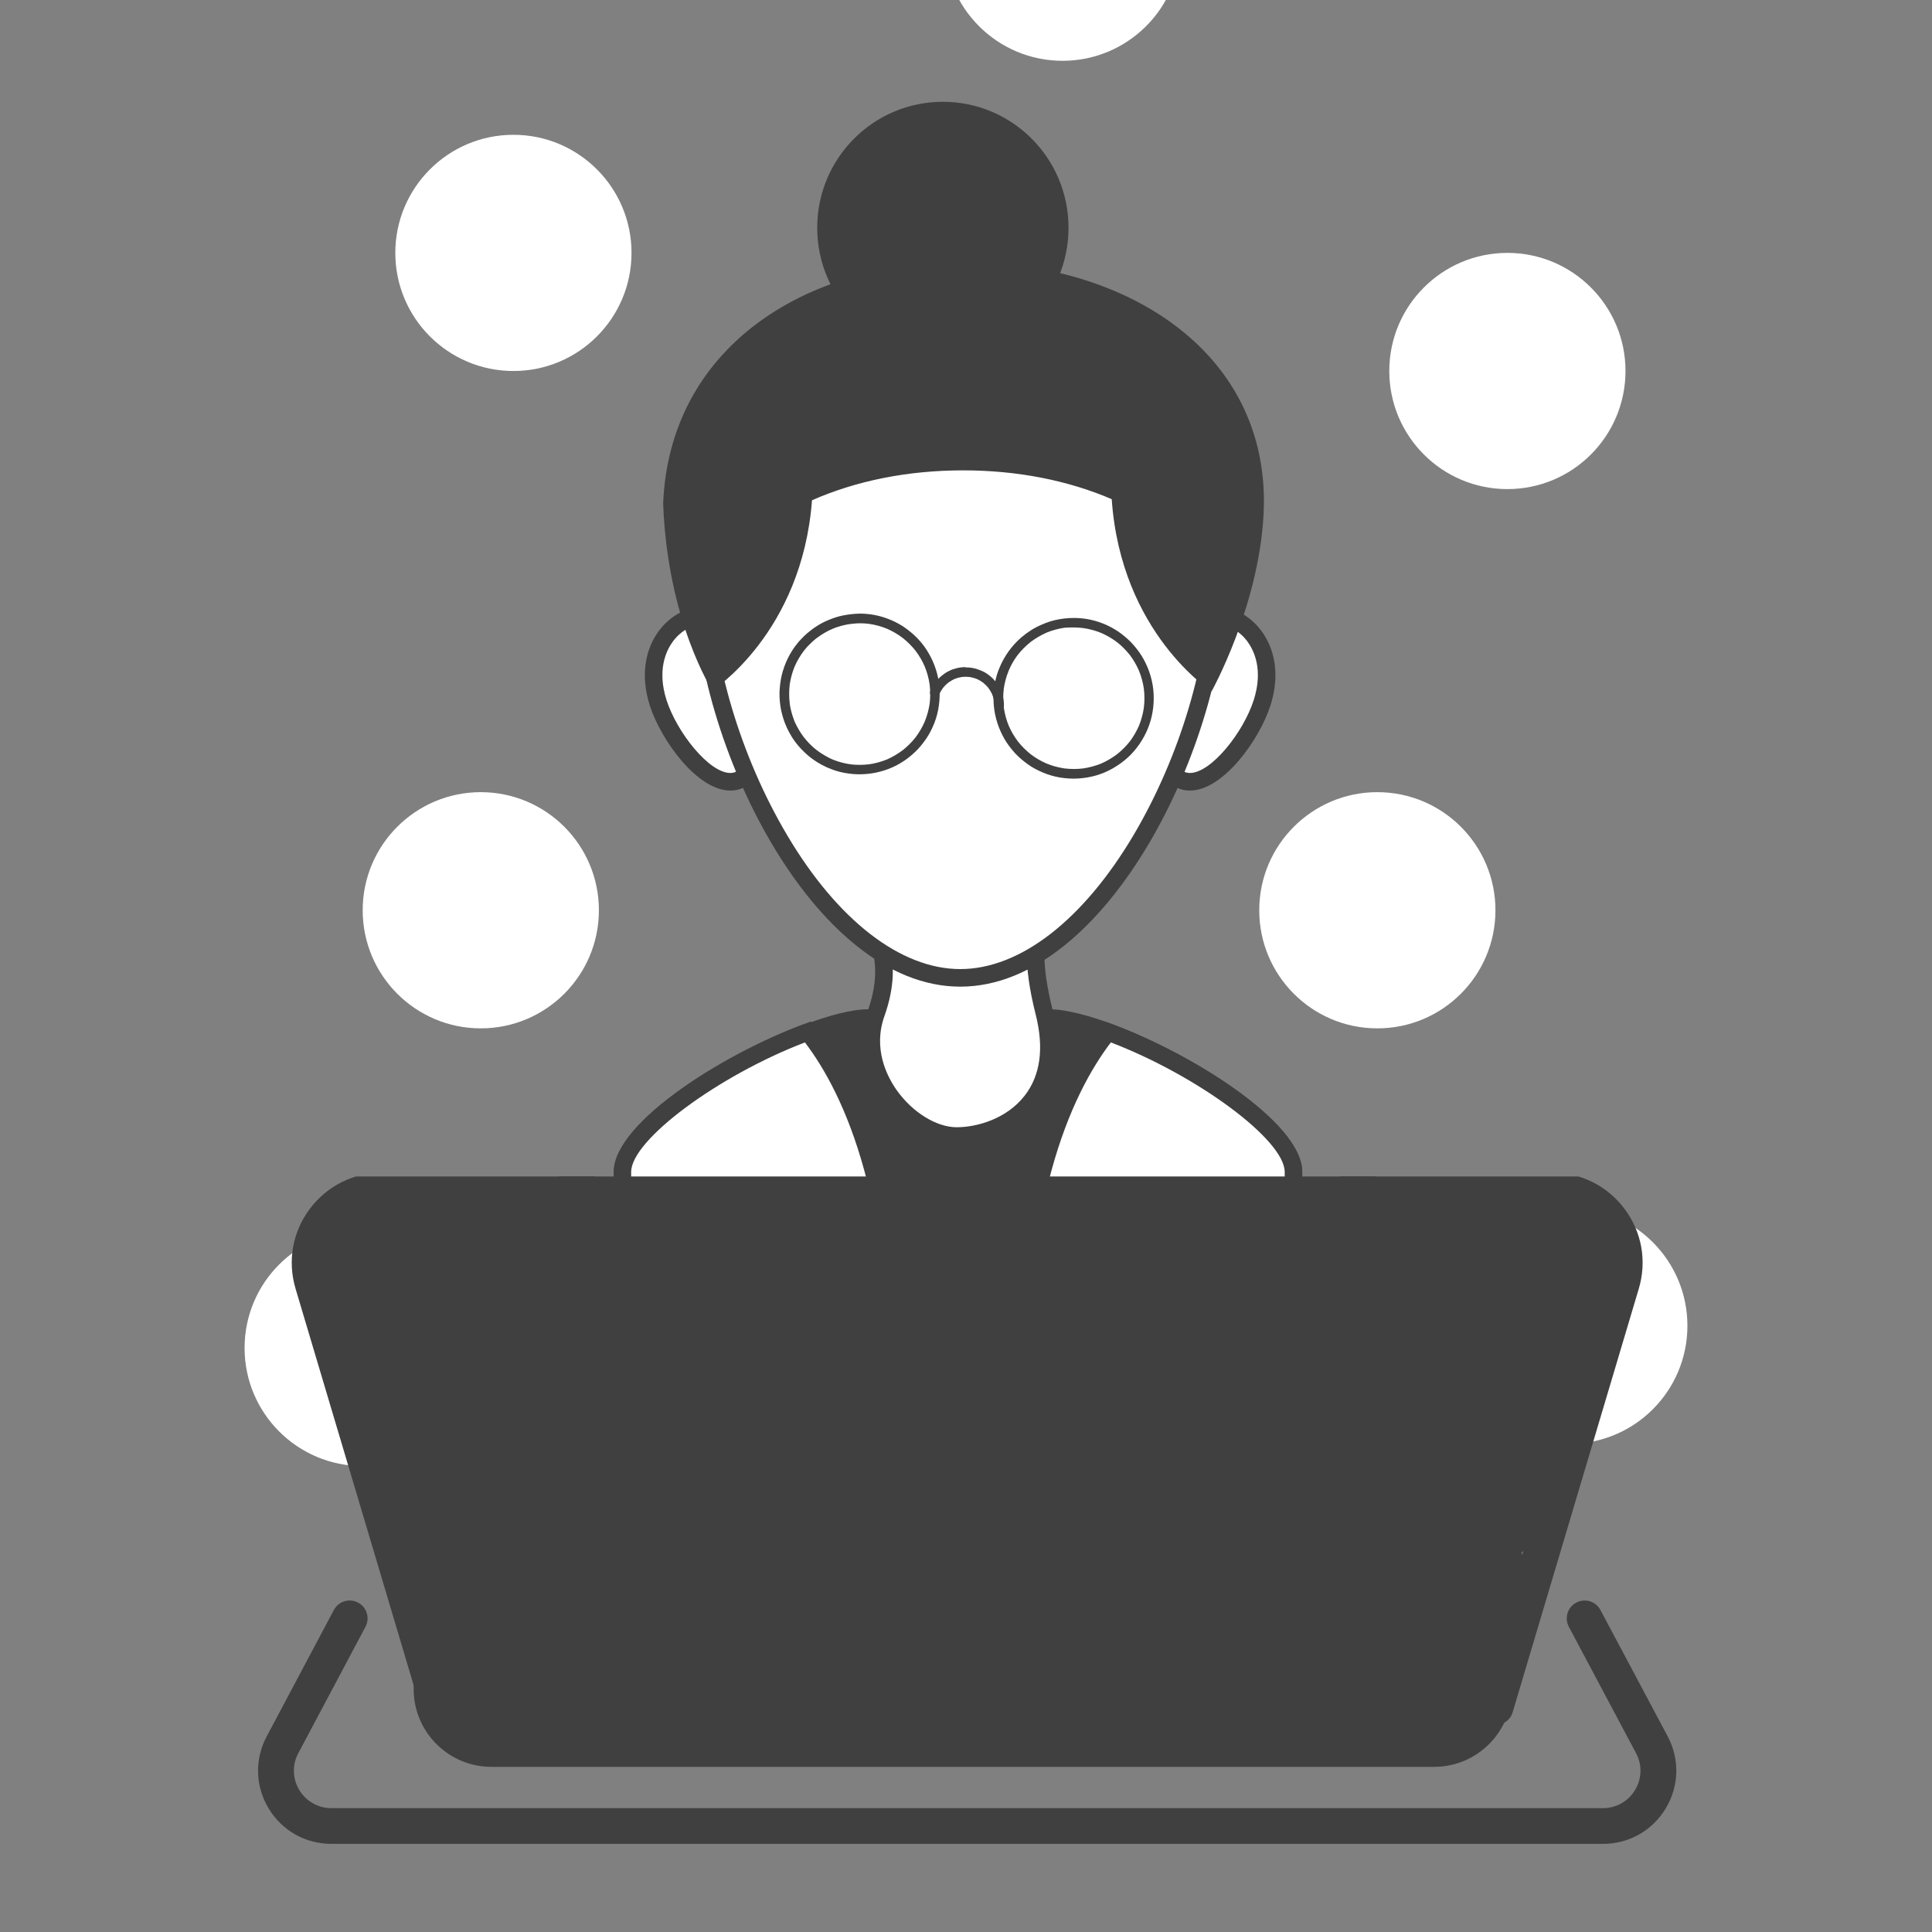 <svg xmlns="http://www.w3.org/2000/svg" xmlns:xlink="http://www.w3.org/1999/xlink" width="500" zoomAndPan="magnify" viewBox="0 0 375 375" height="500" preserveAspectRatio="xMidYMid meet" version="1.0"><rect x="0" y="0" width="375" height="375" fill="#808080" stroke="none"/><defs><clipPath id="a799f5c2c4"><path d="M 120 195 L 253 195 L 253 280.629 L 120 280.629 Z M 120 195 " clip-rule="nonzero"/></clipPath><clipPath id="c5c426ba53"><path d="M 196 198 L 253 198 L 253 280.629 L 196 280.629 Z M 196 198 " clip-rule="nonzero"/></clipPath><clipPath id="5847d431a3"><path d="M 119 198 L 176 198 L 176 280.629 L 119 280.629 Z M 119 198 " clip-rule="nonzero"/></clipPath><clipPath id="4b77cd0105"><path d="M 62.031 262 L 84 262 L 84 267 L 62.031 267 Z M 62.031 262 " clip-rule="nonzero"/></clipPath><clipPath id="2958ae40c4"><path d="M 76.73 26.164 L 122.578 26.164 L 122.578 72.012 L 76.73 72.012 Z M 76.73 26.164 " clip-rule="nonzero"/></clipPath><clipPath id="5d2772910c"><path d="M 99.656 26.164 C 86.996 26.164 76.73 36.426 76.73 49.086 C 76.73 61.746 86.996 72.012 99.656 72.012 C 112.316 72.012 122.578 61.746 122.578 49.086 C 122.578 36.426 112.316 26.164 99.656 26.164 " clip-rule="nonzero"/></clipPath><clipPath id="d68c817c31"><path d="M 183.316 0 L 229.164 0 L 229.164 11.801 L 183.316 11.801 Z M 183.316 0 " clip-rule="nonzero"/></clipPath><clipPath id="b1615cccbd"><path d="M 206.242 -34.047 C 193.582 -34.047 183.316 -23.781 183.316 -11.121 C 183.316 1.539 193.582 11.801 206.242 11.801 C 218.902 11.801 229.164 1.539 229.164 -11.121 C 229.164 -23.781 218.902 -34.047 206.242 -34.047 " clip-rule="nonzero"/></clipPath><clipPath id="126a756930"><path d="M 70.398 153.758 L 116.246 153.758 L 116.246 199.605 L 70.398 199.605 Z M 70.398 153.758 " clip-rule="nonzero"/></clipPath><clipPath id="0f0a208204"><path d="M 93.32 153.758 C 80.66 153.758 70.398 164.02 70.398 176.68 C 70.398 189.34 80.66 199.605 93.32 199.605 C 105.98 199.605 116.246 189.34 116.246 176.68 C 116.246 164.02 105.98 153.758 93.32 153.758 " clip-rule="nonzero"/></clipPath><clipPath id="34123aaecc"><path d="M 269.66 49.086 L 315.508 49.086 L 315.508 94.934 L 269.66 94.934 Z M 269.66 49.086 " clip-rule="nonzero"/></clipPath><clipPath id="66c9e30367"><path d="M 292.582 49.086 C 279.922 49.086 269.66 59.348 269.66 72.012 C 269.66 84.672 279.922 94.934 292.582 94.934 C 305.242 94.934 315.508 84.672 315.508 72.012 C 315.508 59.348 305.242 49.086 292.582 49.086 " clip-rule="nonzero"/></clipPath><clipPath id="b69da9a7df"><path d="M 281.68 234.406 L 327.527 234.406 L 327.527 280.254 L 281.68 280.254 Z M 281.68 234.406 " clip-rule="nonzero"/></clipPath><clipPath id="74eb25a8eb"><path d="M 304.602 234.406 C 291.941 234.406 281.68 244.668 281.68 257.328 C 281.68 269.992 291.941 280.254 304.602 280.254 C 317.266 280.254 327.527 269.992 327.527 257.328 C 327.527 244.668 317.266 234.406 304.602 234.406 " clip-rule="nonzero"/></clipPath><clipPath id="dd2e033bdd"><path d="M 244.418 153.758 L 290.266 153.758 L 290.266 199.605 L 244.418 199.605 Z M 244.418 153.758 " clip-rule="nonzero"/></clipPath><clipPath id="e49fcd8f84"><path d="M 267.34 153.758 C 254.68 153.758 244.418 164.02 244.418 176.68 C 244.418 189.34 254.68 199.605 267.34 199.605 C 280 199.605 290.266 189.34 290.266 176.68 C 290.266 164.02 280 153.758 267.34 153.758 " clip-rule="nonzero"/></clipPath><clipPath id="90f470ee63"><path d="M 47.473 238.719 L 93.32 238.719 L 93.32 284.566 L 47.473 284.566 Z M 47.473 238.719 " clip-rule="nonzero"/></clipPath><clipPath id="306b9f2064"><path d="M 70.398 238.719 C 57.734 238.719 47.473 248.98 47.473 261.641 C 47.473 274.301 57.734 284.566 70.398 284.566 C 83.059 284.566 93.32 274.301 93.32 261.641 C 93.32 248.98 83.059 238.719 70.398 238.719 " clip-rule="nonzero"/></clipPath><clipPath id="c9dc67754b"><path d="M 151.289 119.082 L 183 119.082 L 183 151 L 151.289 151 Z M 151.289 119.082 " clip-rule="nonzero"/></clipPath><clipPath id="3d65721eb9"><path d="M 192 119.082 L 224 119.082 L 224 151.332 L 192 151.332 Z M 192 119.082 " clip-rule="nonzero"/></clipPath><clipPath id="b1ef401973"><path d="M 60.43 231.828 L 314.121 231.828 L 314.121 267.703 L 60.43 267.703 Z M 60.43 231.828 " clip-rule="nonzero"/></clipPath><clipPath id="feb56196ee"><path d="M 77.68 231.828 L 296.871 231.828 C 301.445 231.828 305.832 233.645 309.07 236.879 C 312.305 240.113 314.121 244.5 314.121 249.078 L 314.121 250.453 C 314.121 255.027 312.305 259.418 309.07 262.652 C 305.832 265.887 301.445 267.703 296.871 267.703 L 77.68 267.703 C 73.102 267.703 68.715 265.887 65.48 262.652 C 62.246 259.418 60.43 255.027 60.43 250.453 L 60.43 249.078 C 60.43 244.5 62.246 240.113 65.48 236.879 C 68.715 233.645 73.102 231.828 77.68 231.828 " clip-rule="nonzero"/></clipPath><clipPath id="b5107873bb"><path d="M 66.453 249.766 L 308.094 249.766 L 308.094 290.141 L 66.453 290.141 Z M 66.453 249.766 " clip-rule="nonzero"/></clipPath><clipPath id="f802aa3d65"><path d="M 83.703 249.766 L 290.844 249.766 C 295.418 249.766 299.809 251.582 303.043 254.816 C 306.277 258.051 308.094 262.441 308.094 267.016 L 308.094 272.891 C 308.094 277.465 306.277 281.852 303.043 285.09 C 299.809 288.324 295.418 290.141 290.844 290.141 L 83.703 290.141 C 79.129 290.141 74.742 288.324 71.508 285.09 C 68.273 281.852 66.453 277.465 66.453 272.891 L 66.453 267.016 C 66.453 262.441 68.273 258.051 71.508 254.816 C 74.742 251.582 79.129 249.766 83.703 249.766 " clip-rule="nonzero"/></clipPath><clipPath id="486b5389e6"><path d="M 223 228.348 L 267 228.348 L 267 235 L 223 235 Z M 223 228.348 " clip-rule="nonzero"/></clipPath><clipPath id="166f182f32"><path d="M 108 228.348 L 153 228.348 L 153 235 L 108 235 Z M 108 228.348 " clip-rule="nonzero"/></clipPath><clipPath id="7a32e2beed"><path d="M 56 228.348 L 319 228.348 L 319 335 L 56 335 Z M 56 228.348 " clip-rule="nonzero"/></clipPath><clipPath id="2b4e197b46"><path d="M 50 310 L 326 310 L 326 357.895 L 50 357.895 Z M 50 310 " clip-rule="nonzero"/></clipPath><clipPath id="dc0077a4e4"><path d="M 74.203 275.039 L 300.348 275.039 L 300.348 305.242 L 74.203 305.242 Z M 74.203 275.039 " clip-rule="nonzero"/></clipPath><clipPath id="f2af49db51"><path d="M 89.305 275.039 L 285.246 275.039 C 293.586 275.039 300.348 281.801 300.348 290.141 C 300.348 298.48 293.586 305.242 285.246 305.242 L 89.305 305.242 C 80.965 305.242 74.203 298.48 74.203 290.141 C 74.203 281.801 80.965 275.039 89.305 275.039 " clip-rule="nonzero"/></clipPath><clipPath id="2646901268"><path d="M 77.301 293.258 L 296.988 293.258 L 296.988 323.461 L 77.301 323.461 Z M 77.301 293.258 " clip-rule="nonzero"/></clipPath><clipPath id="ad0464afa4"><path d="M 92.402 293.258 L 281.887 293.258 C 290.227 293.258 296.988 300.02 296.988 308.359 C 296.988 316.703 290.227 323.461 281.887 323.461 L 92.402 323.461 C 84.062 323.461 77.301 316.703 77.301 308.359 C 77.301 300.02 84.062 293.258 92.402 293.258 " clip-rule="nonzero"/></clipPath><clipPath id="aab2035408"><path d="M 80.289 312.742 L 293.457 312.742 L 293.457 342.945 L 80.289 342.945 Z M 80.289 312.742 " clip-rule="nonzero"/></clipPath><clipPath id="a9354833df"><path d="M 95.395 312.742 L 278.355 312.742 C 286.699 312.742 293.457 319.504 293.457 327.844 C 293.457 336.184 286.699 342.945 278.355 342.945 L 95.395 342.945 C 87.051 342.945 80.289 336.184 80.289 327.844 C 80.289 319.504 87.051 312.742 95.395 312.742 " clip-rule="nonzero"/></clipPath></defs><path fill="#414040" d="M 183.012 66.957 C 170.504 66.957 160.324 56.75 160.324 44.211 C 160.324 31.66 170.504 21.465 183.012 21.465 C 195.516 21.465 205.699 31.66 205.699 44.211 C 205.699 56.75 195.516 66.957 183.012 66.957 " fill-opacity="1" fill-rule="nonzero"/><path fill="#414040" d="M 183.012 19.758 C 169.539 19.758 158.621 30.707 158.621 44.211 C 158.621 57.719 169.539 68.664 183.012 68.664 C 196.48 68.664 207.398 57.719 207.398 44.211 C 207.398 30.707 196.48 19.758 183.012 19.758 Z M 183.012 23.172 C 194.586 23.172 203.996 32.605 203.996 44.211 C 203.996 55.82 194.586 65.25 183.012 65.25 C 171.434 65.25 162.027 55.82 162.027 44.211 C 162.027 32.605 171.434 23.172 183.012 23.172 " fill-opacity="1" fill-rule="nonzero"/><path fill="#414040" d="M 121.723 278.91 L 121.723 227.477 C 121.723 216.465 156.191 197.609 168.461 197.609 L 203.723 197.609 C 216.148 197.609 251.059 216.465 251.059 227.477 L 251.059 278.91 L 121.723 278.91 " fill-opacity="1" fill-rule="nonzero"/><g clip-path="url(#a799f5c2c4)"><path fill="#414040" d="M 203.723 195.902 L 168.461 195.902 C 155.977 195.902 120.023 214.961 120.023 227.477 L 120.023 280.617 L 252.762 280.617 L 252.762 227.477 C 252.762 214.961 216.207 195.902 203.723 195.902 Z M 203.723 199.316 C 209.148 199.316 220.949 203.879 231.188 209.934 C 243.738 217.352 249.359 224.086 249.359 227.477 L 249.359 277.203 L 123.426 277.203 L 123.426 227.477 C 123.426 224.074 128.965 217.34 141.312 209.922 C 151.391 203.879 163.059 199.316 168.461 199.316 L 203.723 199.316 " fill-opacity="1" fill-rule="nonzero"/></g><path fill="#ffffff" d="M 198.105 278.91 C 195.598 232.508 207.262 209.988 215.051 200.293 C 231.629 206.383 251.059 219.57 251.059 227.477 L 251.059 278.91 L 198.105 278.91 " fill-opacity="1" fill-rule="nonzero"/><g clip-path="url(#c5c426ba53)"><path fill="#414040" d="M 214.492 198.293 C 210.613 202.879 193.09 224.211 196.492 280.617 L 252.762 280.617 L 252.762 227.477 C 252.762 217.648 230.223 203.789 214.492 198.293 Z M 215.617 202.332 C 232.402 208.758 249.359 221.254 249.359 227.477 L 249.359 277.203 L 199.715 277.203 C 197.664 233.906 208.113 212.184 215.617 202.332 " fill-opacity="1" fill-rule="nonzero"/></g><path fill="#ffffff" d="M 120.805 278.91 L 120.805 227.477 C 120.805 219.57 140.223 206.383 156.805 200.293 C 164.59 209.988 176.27 232.52 173.762 278.91 L 120.805 278.91 " fill-opacity="1" fill-rule="nonzero"/><g clip-path="url(#5847d431a3)"><path fill="#414040" d="M 157.359 198.293 C 141.633 203.789 119.102 217.648 119.102 227.477 L 119.102 280.617 L 175.359 280.617 C 178.777 224.211 161.242 202.879 157.359 198.293 Z M 156.238 202.332 C 163.738 212.195 174.191 233.918 172.137 277.203 L 122.508 277.203 L 122.508 227.477 C 122.508 221.254 139.453 208.758 156.238 202.332 " fill-opacity="1" fill-rule="nonzero"/></g><path fill="#ffffff" d="M 185.699 220.504 C 181.227 220.504 175.973 217.293 172.625 212.539 C 169.164 207.609 168.223 201.832 170.062 196.676 C 174.203 185.035 168.676 178.617 166.531 176.672 C 167.133 168.148 177.473 161.641 186.391 161.641 C 194.723 161.641 204.008 167.898 204.824 176.477 C 204.234 176.773 203.562 177.262 202.941 178.047 C 200.477 181.234 200.387 187.449 202.68 196.527 C 204.438 203.445 203.586 209.398 200.238 213.723 C 196.344 218.715 190.184 220.504 185.699 220.504 " fill-opacity="1" fill-rule="nonzero"/><path fill="#414040" d="M 186.391 159.934 C 176.484 159.934 164.805 167.512 164.805 177.445 C 164.805 177.445 173.102 183.043 168.461 196.105 C 163.809 209.156 175.793 222.211 185.699 222.211 C 195.609 222.211 208.988 214.484 204.336 196.105 C 199.684 177.719 206.594 177.719 206.594 177.719 C 206.594 167.785 196.301 159.934 186.391 159.934 Z M 186.391 163.348 C 193.473 163.348 201.602 168.57 202.984 175.625 C 202.496 175.988 202.031 176.445 201.602 177 C 198.75 180.664 198.57 187.195 201.031 196.938 C 202.668 203.422 201.953 208.727 198.887 212.664 C 195.383 217.191 189.594 218.797 185.699 218.797 C 181.75 218.797 177.062 215.883 174.023 211.559 C 172.172 208.93 169.414 203.57 171.66 197.246 C 175.828 185.559 171.047 178.73 168.324 176.012 C 169.449 168.879 178.676 163.348 186.391 163.348 " fill-opacity="1" fill-rule="nonzero"/><path fill="#ffffff" d="M 230.949 151.742 C 230.586 151.742 230.234 151.695 229.895 151.605 C 227.477 151 225.379 148.133 224.152 143.719 C 222.992 139.578 222.801 134.66 223.664 131.203 C 224.547 127.641 225.707 127.016 227.625 125.969 C 229.18 125.113 231.109 124.059 233.07 121.371 C 234.148 119.891 235.637 119.586 236.703 119.586 C 239.133 119.586 241.742 121.109 243.535 123.566 C 244.965 125.535 247.078 129.836 244.965 136.402 C 242.742 143.355 236 151.742 230.949 151.742 " fill-opacity="1" fill-rule="nonzero"/><path fill="#414040" d="M 236.703 117.879 C 234.75 117.879 232.945 118.664 231.699 120.359 C 227.555 126.016 223.855 123.387 222.008 130.793 C 220.168 138.211 222.699 151.57 229.484 153.266 C 229.961 153.391 230.461 153.449 230.949 153.449 C 237.383 153.449 244.422 143.684 246.59 136.938 C 250.254 125.5 242.777 117.879 236.703 117.879 Z M 236.703 121.293 C 238.566 121.293 240.711 122.566 242.164 124.57 C 243.41 126.285 245.227 130.043 243.344 135.891 C 241.355 142.113 235.113 150.035 230.949 150.035 C 230.723 150.035 230.52 150 230.301 149.953 C 228.555 149.512 226.82 146.949 225.785 143.254 C 224.707 139.383 224.516 134.809 225.32 131.625 C 226.023 128.777 226.684 128.426 228.441 127.457 C 230.055 126.582 232.254 125.375 234.445 122.383 C 234.98 121.645 235.715 121.293 236.703 121.293 " fill-opacity="1" fill-rule="nonzero"/><path fill="#ffffff" d="M 141.766 151.742 C 136.727 151.742 129.977 143.355 127.75 136.402 C 125.652 129.836 127.75 125.535 129.191 123.566 C 130.973 121.109 133.594 119.586 136.023 119.586 C 137.078 119.586 138.566 119.891 139.656 121.371 C 141.621 124.059 143.551 125.113 145.105 125.969 C 147.023 127.016 148.18 127.641 149.066 131.203 C 150.723 137.883 148.316 150.238 142.832 151.605 C 142.492 151.695 142.129 151.742 141.766 151.742 " fill-opacity="1" fill-rule="nonzero"/><path fill="#414040" d="M 136.023 117.879 C 129.953 117.879 122.473 125.5 126.129 136.938 C 128.297 143.684 135.344 153.449 141.766 153.449 C 142.266 153.449 142.754 153.391 143.242 153.266 C 150.031 151.57 152.551 138.211 150.711 130.793 C 148.871 123.387 145.16 126.016 141.031 120.359 C 139.781 118.664 137.977 117.879 136.023 117.879 Z M 136.023 121.293 C 137.012 121.293 137.738 121.645 138.281 122.383 C 140.473 125.375 142.676 126.582 144.285 127.457 C 146.047 128.426 146.703 128.777 147.406 131.625 C 148.984 137.973 146.59 148.918 142.414 149.953 C 142.211 150 141.992 150.035 141.766 150.035 C 137.613 150.035 131.371 142.113 129.375 135.891 C 127.5 130.043 129.316 126.285 130.566 124.57 C 132.02 122.566 134.152 121.293 136.023 121.293 " fill-opacity="1" fill-rule="nonzero"/><path fill="#ffffff" d="M 186.391 189.805 C 158.801 189.805 136.41 143.195 136.41 112.781 C 136.41 84.402 156.5 65.332 186.391 65.332 C 216.285 65.332 236.375 84.402 236.375 112.781 C 236.375 143.195 213.984 189.805 186.391 189.805 " fill-opacity="1" fill-rule="nonzero"/><path fill="#414040" d="M 186.391 63.625 C 157.848 63.625 134.707 81.578 134.707 112.781 C 134.707 143.969 157.848 191.508 186.391 191.508 C 214.938 191.508 238.078 143.969 238.078 112.781 C 238.078 81.578 214.938 63.625 186.391 63.625 Z M 186.391 67.039 C 210.43 67.039 234.672 81.184 234.672 112.781 C 234.672 127.938 229.055 146.836 220.02 162.094 C 210.227 178.617 197.969 188.098 186.391 188.098 C 174.816 188.098 162.559 178.617 152.777 162.094 C 143.73 146.836 138.113 127.938 138.113 112.781 C 138.113 81.184 162.367 67.039 186.391 67.039 " fill-opacity="1" fill-rule="nonzero"/><path fill="#414040" d="M 234.582 131.613 C 230.406 128.242 218.898 117.16 217.477 96.781 L 217.434 96.477 C 217.309 95.961 216.945 95.531 216.445 95.312 C 207.719 91.57 197.527 89.59 186.949 89.59 C 176.145 89.59 165.758 91.641 156.93 95.531 C 156.352 95.793 155.953 96.34 155.918 96.965 C 154.375 117.297 142.879 128.234 138.781 131.508 C 136.582 127.391 131.086 115.41 130.418 97.715 C 131.586 70.691 154.297 52.543 186.949 52.543 C 205.832 52.543 222.551 58.777 232.812 69.656 C 240.484 77.781 244.195 88.238 243.547 99.887 C 242.777 113.852 236.863 127.004 234.582 131.613 " fill-opacity="1" fill-rule="nonzero"/><path fill="#414040" d="M 186.949 50.836 C 155.555 50.836 129.953 67.926 128.715 97.703 C 129.566 120.609 138.262 134.023 138.262 134.023 C 138.262 134.023 155.668 122.906 157.609 97.102 C 166.234 93.301 176.246 91.297 186.949 91.297 C 197.445 91.297 207.273 93.23 215.777 96.883 L 215.785 96.895 C 217.59 122.977 235.172 134.184 235.172 134.184 C 235.172 134.184 244.262 117.879 245.25 99.992 C 246.965 68.848 219.145 50.836 186.949 50.836 Z M 186.949 54.25 C 205.367 54.25 221.633 60.289 231.574 70.828 C 238.918 78.598 242.469 88.625 241.844 99.797 C 241.188 111.824 236.59 123.281 233.992 128.902 C 229.223 124.602 220.406 114.363 219.18 96.656 C 219.168 96.465 219.137 96.27 219.09 96.086 C 218.84 95.051 218.125 94.176 217.113 93.742 C 208.184 89.91 197.754 87.883 186.949 87.883 C 175.906 87.883 165.293 89.988 156.238 93.973 C 155.09 94.473 154.309 95.586 154.219 96.84 C 152.891 114.441 144.047 124.613 139.34 128.836 C 136.887 123.703 132.699 112.859 132.121 97.715 C 132.699 84.629 138.395 73.594 148.59 65.82 C 158.371 58.355 171.988 54.25 186.949 54.25 " fill-opacity="1" fill-rule="nonzero"/><path fill="#414040" d="M 92.918 171.539 C 88.438 171.539 84.793 175.18 84.793 179.688 C 84.793 184.184 88.438 187.824 92.918 187.824 C 97.402 187.824 101.047 184.184 101.047 179.688 C 101.047 175.18 97.402 171.539 92.918 171.539 Z M 92.918 174.953 C 95.52 174.953 97.641 177.07 97.641 179.688 C 97.641 182.293 95.52 184.41 92.918 184.41 C 90.32 184.41 88.199 182.293 88.199 179.688 C 88.199 177.07 90.32 174.953 92.918 174.953 " fill-opacity="1" fill-rule="nonzero"/><path fill="#414040" d="M 260.891 171.539 C 256.395 171.539 252.762 175.18 252.762 179.688 C 252.762 184.184 256.395 187.824 260.891 187.824 C 265.371 187.824 269.016 184.184 269.016 179.688 C 269.016 175.18 265.371 171.539 260.891 171.539 Z M 260.891 174.953 C 263.488 174.953 265.609 177.07 265.609 179.688 C 265.609 182.293 263.488 184.41 260.891 184.41 C 258.277 184.41 256.168 182.293 256.168 179.688 C 256.168 177.07 258.277 174.953 260.891 174.953 " fill-opacity="1" fill-rule="nonzero"/><path fill="#414040" d="M 205.223 -11.094 C 200.727 -11.094 197.094 -7.449 197.094 -2.949 C 197.094 1.547 200.727 5.191 205.223 5.191 C 209.703 5.191 213.348 1.547 213.348 -2.949 C 213.348 -7.449 209.703 -11.094 205.223 -11.094 Z M 205.223 -7.68 C 207.82 -7.68 209.941 -5.559 209.941 -2.949 C 209.941 -0.34 207.82 1.777 205.223 1.777 C 202.609 1.777 200.5 -0.34 200.5 -2.949 C 200.5 -5.559 202.609 -7.68 205.223 -7.68 " fill-opacity="1" fill-rule="nonzero"/><path fill="#414040" d="M 90.73 47.012 L 100.547 62.281 C 101.059 63.078 102.102 63.305 102.895 62.793 C 103.691 62.281 103.918 61.223 103.406 60.438 L 93.59 45.156 C 93.078 44.371 92.023 44.145 91.23 44.656 C 90.445 45.156 90.219 46.215 90.73 47.012 " fill-opacity="1" fill-rule="nonzero"/><path fill="#414040" d="M 88.074 55.785 L 106.188 55.078 C 107.129 55.043 107.855 54.25 107.82 53.305 C 107.789 52.359 106.992 51.633 106.051 51.664 L 87.949 52.371 C 87.008 52.406 86.281 53.203 86.316 54.145 C 86.348 55.09 87.145 55.82 88.074 55.785 " fill-opacity="1" fill-rule="nonzero"/><path fill="#414040" d="M 100.547 45.156 L 90.73 60.438 C 90.219 61.223 90.445 62.281 91.23 62.793 C 92.023 63.305 93.078 63.078 93.59 62.281 L 103.406 47.012 C 103.918 46.215 103.691 45.156 102.895 44.656 C 102.113 44.145 101.059 44.371 100.547 45.156 " fill-opacity="1" fill-rule="nonzero"/><path fill="#414040" d="M 283.805 261 L 301.77 263.422 C 302.699 263.547 303.551 262.887 303.676 261.957 C 303.801 261.023 303.152 260.168 302.223 260.031 L 284.258 257.621 C 283.328 257.496 282.465 258.156 282.34 259.086 C 282.215 260.02 282.871 260.887 283.805 261 " fill-opacity="1" fill-rule="nonzero"/><path fill="#414040" d="M 288.738 268.715 L 299.953 254.445 C 300.531 253.707 300.406 252.625 299.668 252.043 C 298.93 251.465 297.863 251.59 297.273 252.328 L 286.074 266.598 C 285.484 267.336 285.617 268.418 286.344 269 C 287.094 269.578 288.16 269.453 288.738 268.715 " fill-opacity="1" fill-rule="nonzero"/><path fill="#414040" d="M 288.762 252.316 L 293.996 269.715 C 294.266 270.613 295.211 271.125 296.117 270.852 C 297.012 270.582 297.523 269.625 297.25 268.727 L 292.031 251.328 C 291.758 250.43 290.805 249.918 289.91 250.191 C 289 250.461 288.5 251.406 288.762 252.316 " fill-opacity="1" fill-rule="nonzero"/><path fill="#414040" d="M 286.676 72.305 L 296.48 87.578 C 296.992 88.375 298.047 88.602 298.84 88.09 C 299.625 87.578 299.863 86.52 299.352 85.734 L 289.535 70.453 C 289.023 69.668 287.969 69.438 287.184 69.941 C 286.391 70.453 286.164 71.512 286.676 72.305 " fill-opacity="1" fill-rule="nonzero"/><path fill="#414040" d="M 284.02 81.078 L 302.133 80.375 C 303.074 80.328 303.801 79.543 303.766 78.598 C 303.73 77.656 302.938 76.926 301.996 76.961 L 283.895 77.664 C 282.953 77.699 282.215 78.496 282.258 79.43 C 282.293 80.375 283.09 81.113 284.02 81.078 " fill-opacity="1" fill-rule="nonzero"/><path fill="#414040" d="M 296.48 70.453 L 286.676 85.734 C 286.164 86.52 286.391 87.578 287.184 88.09 C 287.969 88.602 289.023 88.375 289.535 87.578 L 299.352 72.305 C 299.863 71.512 299.625 70.453 298.84 69.941 C 298.047 69.438 296.992 69.668 296.48 70.453 " fill-opacity="1" fill-rule="nonzero"/><path fill="#414040" d="M 66.906 257.801 L 76.723 273.07 C 77.234 273.867 78.289 274.098 79.074 273.586 C 79.867 273.07 80.094 272.016 79.586 271.23 L 69.766 255.957 C 69.258 255.16 68.203 254.934 67.418 255.445 C 66.625 255.957 66.398 257.016 66.906 257.801 " fill-opacity="1" fill-rule="nonzero"/><g clip-path="url(#4b77cd0105)"><path fill="#414040" d="M 64.262 266.574 L 82.363 265.871 C 83.309 265.836 84.035 265.039 84 264.094 C 83.965 263.16 83.172 262.422 82.23 262.457 L 64.125 263.16 C 63.184 263.195 62.457 263.992 62.492 264.938 C 62.527 265.883 63.32 266.609 64.262 266.574 " fill-opacity="1" fill-rule="nonzero"/></g><path fill="#414040" d="M 76.723 255.957 L 66.906 271.23 C 66.398 272.016 66.625 273.07 67.418 273.586 C 68.203 274.098 69.258 273.867 69.766 273.07 L 79.586 257.801 C 80.094 257.016 79.867 255.957 79.074 255.445 C 78.289 254.934 77.234 255.16 76.723 255.957 " fill-opacity="1" fill-rule="nonzero"/><g clip-path="url(#2958ae40c4)"><g clip-path="url(#5d2772910c)"><path fill="#ffffff" d="M 76.73 26.164 L 122.578 26.164 L 122.578 72.012 L 76.73 72.012 Z M 76.73 26.164 " fill-opacity="1" fill-rule="nonzero"/></g></g><g clip-path="url(#d68c817c31)"><g clip-path="url(#b1615cccbd)"><path fill="#ffffff" d="M 183.316 -34.047 L 229.164 -34.047 L 229.164 11.801 L 183.316 11.801 Z M 183.316 -34.047 " fill-opacity="1" fill-rule="nonzero"/></g></g><g clip-path="url(#126a756930)"><g clip-path="url(#0f0a208204)"><path fill="#ffffff" d="M 70.398 153.758 L 116.246 153.758 L 116.246 199.605 L 70.398 199.605 Z M 70.398 153.758 " fill-opacity="1" fill-rule="nonzero"/></g></g><g clip-path="url(#34123aaecc)"><g clip-path="url(#66c9e30367)"><path fill="#ffffff" d="M 269.66 49.086 L 315.508 49.086 L 315.508 94.934 L 269.66 94.934 Z M 269.66 49.086 " fill-opacity="1" fill-rule="nonzero"/></g></g><g clip-path="url(#b69da9a7df)"><g clip-path="url(#74eb25a8eb)"><path fill="#ffffff" d="M 281.68 234.406 L 327.527 234.406 L 327.527 280.254 L 281.68 280.254 Z M 281.68 234.406 " fill-opacity="1" fill-rule="nonzero"/></g></g><g clip-path="url(#dd2e033bdd)"><g clip-path="url(#e49fcd8f84)"><path fill="#ffffff" d="M 244.418 153.758 L 290.266 153.758 L 290.266 199.605 L 244.418 199.605 Z M 244.418 153.758 " fill-opacity="1" fill-rule="nonzero"/></g></g><g clip-path="url(#90f470ee63)"><g clip-path="url(#306b9f2064)"><path fill="#ffffff" d="M 47.473 238.719 L 93.32 238.719 L 93.32 284.566 L 47.473 284.566 Z M 47.473 238.719 " fill-opacity="1" fill-rule="nonzero"/></g></g><g clip-path="url(#c9dc67754b)"><path fill="#414040" d="M 165.164 119.219 C 164.719 119.266 164.273 119.34 163.828 119.426 C 163.684 119.457 163.52 119.488 163.371 119.516 C 163.117 119.562 162.867 119.637 162.617 119.711 C 161.773 119.945 160.926 120.273 160.129 120.645 C 160.113 120.66 160.098 120.66 160.07 120.676 C 159.816 120.793 159.578 120.91 159.344 121.047 C 158.453 121.535 157.625 122.129 156.855 122.766 C 156.277 123.242 155.746 123.773 155.242 124.324 C 155.168 124.414 155.078 124.504 155.004 124.59 C 154.531 125.156 154.086 125.75 153.703 126.371 C 153.391 126.848 153.125 127.352 152.871 127.871 C 152.648 128.332 152.457 128.789 152.281 129.266 C 152.16 129.605 152.043 129.949 151.938 130.289 C 151.613 131.371 151.438 132.484 151.348 133.613 C 151.316 133.91 151.316 134.191 151.301 134.488 C 151.301 134.52 151.301 134.531 151.301 134.562 C 151.289 135.496 151.375 136.434 151.523 137.352 C 151.57 137.664 151.645 137.988 151.719 138.301 C 151.836 138.805 151.984 139.297 152.148 139.785 C 152.207 139.965 152.281 140.141 152.34 140.32 C 152.457 140.602 152.574 140.898 152.695 141.164 C 152.723 141.238 152.754 141.312 152.797 141.387 C 153.035 141.891 153.301 142.398 153.598 142.871 C 153.672 142.992 153.746 143.094 153.805 143.211 C 154.277 143.941 154.812 144.621 155.391 145.246 C 155.879 145.781 156.395 146.27 156.945 146.73 C 157.254 146.996 157.582 147.234 157.922 147.473 C 158.07 147.574 158.219 147.68 158.379 147.781 C 158.707 148.004 159.047 148.199 159.402 148.391 C 159.402 148.391 159.418 148.391 159.418 148.406 C 160.098 148.777 160.793 149.09 161.52 149.355 C 162.543 149.742 163.609 149.992 164.703 150.141 C 165.875 150.305 167.027 150.336 168.199 150.23 C 169.414 150.129 170.598 149.875 171.75 149.504 C 173.93 148.793 175.914 147.574 177.57 146.004 C 178.402 145.23 179.109 144.34 179.746 143.422 C 180.414 142.457 180.934 141.402 181.363 140.32 C 181.793 139.234 182.074 138.094 182.234 136.938 C 182.398 135.734 182.441 134.531 182.34 133.316 C 182.133 131 181.406 128.746 180.223 126.742 C 179.688 125.793 179.008 124.902 178.254 124.086 C 177.496 123.27 176.652 122.559 175.75 121.906 C 174.891 121.297 173.957 120.777 172.98 120.363 C 171.961 119.934 170.906 119.59 169.812 119.383 C 168.91 119.207 168.004 119.117 167.086 119.102 C 167.059 119.102 167.027 119.102 166.984 119.102 C 166.953 119.102 166.938 119.102 166.91 119.102 C 166.332 119.117 165.754 119.145 165.164 119.219 Z M 168.688 121.09 C 169.887 121.266 171.055 121.578 172.168 122.039 C 173.262 122.516 174.285 123.109 175.23 123.836 C 176.148 124.562 176.98 125.391 177.703 126.312 C 178.43 127.262 179.023 128.285 179.496 129.383 C 179.957 130.512 180.281 131.684 180.445 132.902 C 180.594 134.117 180.594 135.348 180.445 136.582 C 180.266 137.781 179.941 138.953 179.48 140.082 C 179.008 141.164 178.414 142.188 177.703 143.125 C 176.98 144.043 176.148 144.875 175.23 145.602 C 174.285 146.312 173.262 146.922 172.18 147.398 C 171.055 147.855 169.887 148.184 168.672 148.348 C 167.457 148.496 166.242 148.496 165.027 148.348 C 163.902 148.184 162.809 147.887 161.742 147.473 C 161.668 147.441 161.594 147.41 161.535 147.383 C 161.281 147.277 161.031 147.16 160.793 147.027 C 160.781 147.012 160.766 147.012 160.75 146.996 C 160.734 146.996 160.734 146.98 160.719 146.98 C 160.707 146.98 160.707 146.969 160.691 146.969 C 159.922 146.566 159.18 146.105 158.484 145.57 C 157.816 145.039 157.195 144.461 156.633 143.82 C 156.633 143.82 156.633 143.82 156.633 143.805 C 156.617 143.793 156.617 143.793 156.605 143.777 C 156.59 143.762 156.59 143.762 156.574 143.746 C 156.574 143.746 156.574 143.73 156.559 143.73 C 156.367 143.523 156.188 143.301 156.012 143.078 C 155.332 142.176 154.754 141.195 154.277 140.156 C 154.277 140.156 154.277 140.141 154.277 140.141 C 154.277 140.141 154.277 140.125 154.266 140.125 C 154.25 140.098 154.234 140.051 154.219 140.023 C 154.16 139.891 154.117 139.77 154.07 139.637 C 154.07 139.621 154.059 139.605 154.059 139.594 C 154.059 139.594 154.059 139.594 154.059 139.578 C 153.715 138.672 153.48 137.754 153.316 136.805 C 153.316 136.805 153.316 136.789 153.316 136.789 C 153.316 136.773 153.316 136.758 153.316 136.758 C 153.316 136.742 153.316 136.742 153.316 136.73 C 153.316 136.73 153.316 136.715 153.316 136.715 C 153.301 136.656 153.301 136.582 153.285 136.52 C 153.141 135.289 153.141 134.059 153.285 132.84 C 153.391 132.188 153.523 131.535 153.703 130.914 C 153.703 130.898 153.715 130.883 153.715 130.867 C 153.715 130.852 153.715 130.84 153.73 130.84 C 153.73 130.84 153.73 130.824 153.73 130.824 C 153.879 130.332 154.043 129.859 154.234 129.383 C 154.707 128.301 155.301 127.277 156.027 126.328 C 156.262 126.016 156.516 125.734 156.781 125.438 C 156.797 125.422 156.797 125.406 156.812 125.406 C 156.812 125.406 156.812 125.391 156.824 125.391 C 156.84 125.379 156.84 125.379 156.855 125.363 C 156.855 125.363 156.871 125.348 156.871 125.348 C 156.871 125.348 156.887 125.332 156.887 125.332 C 156.898 125.316 156.898 125.316 156.914 125.305 C 156.914 125.305 156.93 125.289 156.93 125.289 C 156.945 125.273 156.945 125.273 156.961 125.258 C 156.961 125.258 156.961 125.258 156.973 125.242 C 156.988 125.23 157.004 125.215 157.004 125.215 C 157.449 124.754 157.922 124.324 158.41 123.922 C 158.426 123.91 158.441 123.895 158.453 123.895 C 158.469 123.879 158.484 123.879 158.5 123.863 C 159.445 123.152 160.469 122.543 161.551 122.07 C 161.684 122.023 161.801 121.965 161.934 121.922 C 161.949 121.922 161.949 121.922 161.965 121.906 C 161.98 121.906 161.98 121.906 161.992 121.891 C 162.824 121.578 163.668 121.355 164.527 121.195 C 164.527 121.195 164.539 121.195 164.539 121.195 C 164.539 121.195 164.539 121.195 164.555 121.195 C 164.719 121.164 164.867 121.133 165.027 121.121 C 165.207 121.09 165.398 121.074 165.578 121.059 C 166.598 120.941 167.648 120.957 168.688 121.09 Z M 179.465 140.141 C 179.453 140.172 179.453 140.188 179.438 140.215 C 179.453 140.188 179.465 140.156 179.465 140.141 Z M 179.465 140.141 " fill-opacity="1" fill-rule="nonzero"/></g><g clip-path="url(#3d65721eb9)"><path fill="#414040" d="M 204.656 120.391 C 203.543 120.66 202.465 121.09 201.426 121.594 C 201.055 121.773 200.699 121.98 200.344 122.188 C 200.27 122.23 200.184 122.293 200.109 122.336 C 199.488 122.723 198.895 123.168 198.332 123.641 C 198.008 123.922 197.68 124.219 197.371 124.531 C 196.598 125.305 195.902 126.18 195.312 127.098 C 195.016 127.559 194.75 128.035 194.496 128.523 C 194.453 128.598 194.422 128.688 194.379 128.762 C 194.172 129.207 193.977 129.652 193.801 130.109 C 193.801 130.125 193.801 130.125 193.785 130.141 C 193.387 131.18 193.133 132.277 192.984 133.375 C 192.824 134.562 192.793 135.75 192.898 136.953 C 193.105 139.25 193.832 141.477 194.984 143.465 C 195.547 144.43 196.23 145.32 196.969 146.137 C 197.723 146.969 198.598 147.695 199.5 148.348 C 200.434 149.016 201.441 149.535 202.492 149.98 C 203.543 150.41 204.625 150.723 205.75 150.914 C 208.121 151.312 210.547 151.164 212.859 150.484 C 215.109 149.816 217.168 148.598 218.914 147.027 C 220.586 145.496 221.891 143.582 222.766 141.492 C 223.652 139.355 224.039 137.012 223.918 134.68 C 223.801 132.352 223.133 130.082 222.023 128.035 C 221.492 127.055 220.84 126.148 220.113 125.305 C 219.387 124.441 218.543 123.699 217.656 123.02 C 216.797 122.367 215.848 121.816 214.871 121.355 C 213.82 120.883 212.738 120.512 211.613 120.273 C 210.562 120.051 209.496 119.945 208.43 119.945 C 207.172 119.945 205.898 120.094 204.656 120.391 Z M 210.25 121.906 C 211.453 122.082 212.621 122.395 213.746 122.855 C 214.828 123.328 215.836 123.922 216.781 124.621 C 217.715 125.348 218.543 126.195 219.285 127.113 C 219.996 128.047 220.586 129.074 221.062 130.156 C 221.52 131.281 221.848 132.469 222.023 133.672 C 222.172 134.902 222.172 136.137 222.023 137.352 C 221.848 138.555 221.535 139.727 221.078 140.855 C 220.602 141.938 220.012 142.961 219.301 143.91 C 218.559 144.844 217.73 145.676 216.812 146.402 C 215.863 147.113 214.828 147.723 213.746 148.199 C 212.621 148.66 211.465 148.969 210.266 149.148 C 209.051 149.297 207.824 149.297 206.594 149.148 C 205.41 148.969 204.238 148.66 203.129 148.199 C 202.035 147.723 201.012 147.129 200.062 146.402 C 199.133 145.66 198.301 144.832 197.562 143.895 C 196.852 142.945 196.258 141.938 195.785 140.84 C 195.324 139.711 195.016 138.539 194.836 137.336 C 194.688 136.105 194.688 134.875 194.836 133.656 C 195 132.516 195.297 131.402 195.727 130.332 C 195.727 130.332 195.727 130.332 195.727 130.32 C 195.727 130.32 195.727 130.305 195.727 130.305 C 195.742 130.258 195.754 130.215 195.785 130.172 C 195.875 129.961 195.961 129.754 196.066 129.562 C 196.066 129.562 196.066 129.547 196.066 129.547 C 196.066 129.531 196.082 129.516 196.082 129.504 C 196.496 128.656 196.984 127.855 197.562 127.098 C 198.289 126.18 199.133 125.332 200.051 124.605 C 200.078 124.578 200.109 124.562 200.137 124.531 C 200.137 124.531 200.152 124.531 200.152 124.516 C 200.168 124.516 200.168 124.504 200.184 124.504 C 201.055 123.863 201.988 123.316 202.98 122.871 C 202.996 122.871 203.012 122.855 203.027 122.855 C 203.027 122.855 203.039 122.855 203.039 122.84 C 203.055 122.84 203.055 122.824 203.07 122.824 C 203.086 122.824 203.102 122.812 203.102 122.812 C 203.145 122.797 203.188 122.781 203.234 122.75 C 204.312 122.32 205.438 122.023 206.594 121.848 C 207.809 121.758 209.039 121.758 210.25 121.906 Z M 210.25 121.906 " fill-opacity="1" fill-rule="nonzero"/></g><path fill="#414040" d="M 187.094 129.488 C 186.59 129.516 186.07 129.59 185.582 129.727 C 185.406 129.77 185.242 129.812 185.062 129.875 C 184.605 130.023 184.145 130.246 183.73 130.48 C 183.555 130.586 183.375 130.703 183.215 130.824 C 183.215 130.824 183.199 130.84 183.199 130.84 C 183.184 130.852 183.168 130.867 183.141 130.883 C 182.992 131 182.844 131.105 182.695 131.238 C 182.16 131.668 181.73 132.188 181.332 132.738 C 181.082 133.109 180.859 133.492 180.68 133.91 C 180.68 133.91 180.68 133.926 180.668 133.926 C 180.668 133.926 180.668 133.938 180.668 133.938 C 180.668 133.953 180.652 133.969 180.652 133.969 C 180.605 134.043 180.578 134.117 180.562 134.191 C 180.562 134.207 180.547 134.207 180.547 134.223 C 180.457 134.445 180.531 134.742 180.637 134.934 C 180.754 135.141 180.961 135.289 181.184 135.363 C 181.422 135.422 181.688 135.395 181.895 135.273 C 181.953 135.23 182.012 135.172 182.086 135.125 C 182.191 135.008 182.281 134.891 182.324 134.742 C 182.516 134.309 182.754 133.91 183.035 133.523 C 183.332 133.152 183.672 132.812 184.043 132.516 C 184.426 132.234 184.844 131.996 185.27 131.789 C 185.73 131.609 186.188 131.477 186.68 131.402 C 187.18 131.344 187.672 131.344 188.172 131.402 C 188.469 131.445 188.766 131.52 189.047 131.609 C 189.062 131.609 189.062 131.609 189.078 131.609 C 189.078 131.609 189.09 131.609 189.09 131.609 C 189.254 131.652 189.434 131.715 189.594 131.789 C 190.039 131.98 190.453 132.234 190.84 132.516 C 190.867 132.543 190.914 132.574 190.941 132.605 C 191.27 132.887 191.566 133.184 191.832 133.508 C 192.066 133.836 192.289 134.191 192.469 134.547 C 192.469 134.547 192.469 134.562 192.484 134.562 C 192.512 134.621 192.543 134.68 192.57 134.754 C 192.691 135.066 192.793 135.363 192.867 135.691 C 192.91 135.852 192.941 136.016 192.973 136.195 C 192.984 136.328 193 136.477 193 136.609 C 193 136.609 193 136.625 193 136.625 C 193 136.641 193 136.656 193 136.668 C 193 136.668 193 136.684 193 136.684 C 193 136.699 193 136.715 193 136.73 C 193 136.73 193 136.742 193 136.742 C 193 136.758 193 136.773 193 136.789 C 193 136.789 193 136.805 193 136.805 C 193 136.816 193 136.832 193 136.848 C 193 136.848 193 136.848 193 136.863 C 193 136.879 193 136.891 193 136.922 C 193 136.938 193 136.965 193 136.98 C 193 137.484 193.43 137.914 193.934 137.914 C 194.438 137.914 194.852 137.5 194.867 136.98 C 194.867 136.27 194.777 135.543 194.57 134.844 C 194.57 134.844 194.57 134.828 194.57 134.828 C 194.527 134.68 194.48 134.52 194.422 134.371 C 194.305 134.059 194.172 133.746 194.008 133.465 C 193.891 133.242 193.758 133.004 193.609 132.797 C 193.387 132.469 193.133 132.145 192.852 131.863 C 192.824 131.832 192.793 131.789 192.766 131.758 C 192.676 131.668 192.586 131.578 192.484 131.492 C 192.188 131.207 191.859 130.957 191.52 130.734 C 191.297 130.586 191.074 130.453 190.84 130.348 C 190.734 130.289 190.633 130.246 190.512 130.199 C 190.469 130.184 190.426 130.156 190.379 130.141 C 189.996 129.977 189.594 129.844 189.18 129.738 C 189.047 129.711 188.914 129.68 188.766 129.652 C 188.453 129.59 188.129 129.562 187.805 129.547 C 187.789 129.547 187.758 129.547 187.746 129.547 C 187.656 129.547 187.551 129.547 187.461 129.547 C 187.328 129.473 187.211 129.473 187.094 129.488 Z M 187.094 129.488 " fill-opacity="1" fill-rule="nonzero"/><g clip-path="url(#b1ef401973)"><g clip-path="url(#feb56196ee)"><path fill="#414040" d="M 60.43 231.828 L 314.121 231.828 L 314.121 267.703 L 60.43 267.703 Z M 60.43 231.828 " fill-opacity="1" fill-rule="nonzero"/></g></g><g clip-path="url(#b5107873bb)"><g clip-path="url(#f802aa3d65)"><path fill="#414040" d="M 66.453 249.766 L 308.094 249.766 L 308.094 290.141 L 66.453 290.141 Z M 66.453 249.766 " fill-opacity="1" fill-rule="nonzero"/></g></g><g clip-path="url(#486b5389e6)"><path fill="#414040" d="M 263.484 234.547 C 261.566 234.547 260.008 233 260.008 231.086 L 260.008 194.238 L 224.309 163.441 C 222.855 162.191 222.699 160.004 223.953 158.543 C 225.203 157.102 227.406 156.938 228.848 158.184 L 265.75 190.016 C 266.512 190.68 266.953 191.633 266.953 192.645 L 266.953 231.086 C 266.953 233 265.391 234.547 263.484 234.547 " fill-opacity="1" fill-rule="nonzero"/></g><g clip-path="url(#166f182f32)"><path fill="#414040" d="M 111.969 234.547 C 110.066 234.547 108.504 233 108.504 231.086 L 108.504 192.645 C 108.504 191.656 108.922 190.703 109.672 190.051 L 146.574 157.316 C 148.004 156.031 150.207 156.176 151.469 157.602 C 152.742 159.027 152.613 161.23 151.184 162.504 L 115.449 194.203 L 115.449 231.086 C 115.449 233 113.887 234.547 111.969 234.547 " fill-opacity="1" fill-rule="nonzero"/></g><g clip-path="url(#7a32e2beed)"><path fill="#414040" d="M 188.18 334.82 L 82.586 334.82 L 57.367 250.129 C 55.773 244.777 56.773 239.141 60.121 234.656 C 63.465 230.184 68.59 227.613 74.188 227.613 L 301.27 227.613 C 306.867 227.613 311.988 230.184 315.336 234.656 C 318.684 239.141 319.684 244.777 318.09 250.129 L 293.609 332.332 C 293.074 334.164 291.133 335.223 289.297 334.676 C 287.465 334.129 286.402 332.191 286.953 330.359 L 311.43 248.145 C 312.395 244.918 311.789 241.508 309.762 238.805 C 307.75 236.105 304.652 234.547 301.27 234.547 L 74.188 234.547 C 70.805 234.547 67.707 236.105 65.695 238.805 C 63.668 241.508 63.062 244.918 64.027 248.145 L 87.766 327.883 L 188.18 327.883 C 190.098 327.883 191.66 329.43 191.66 331.344 C 191.66 333.262 190.098 334.82 188.18 334.82 " fill-opacity="1" fill-rule="nonzero"/></g><g clip-path="url(#2b4e197b46)"><path fill="#414040" d="M 311.133 357.895 L 64.324 357.895 C 59.285 357.895 54.734 355.324 52.137 351.008 C 49.543 346.703 49.398 341.48 51.77 337.031 L 64.801 312.504 C 65.707 310.805 67.812 310.16 69.504 311.066 C 71.195 311.957 71.84 314.062 70.945 315.75 L 57.902 340.289 C 56.688 342.562 56.762 345.238 58.094 347.438 C 59.418 349.641 61.75 350.961 64.324 350.961 L 311.133 350.961 C 313.707 350.961 316.039 349.641 317.363 347.438 C 318.695 345.238 318.77 342.562 317.555 340.289 L 304.508 315.75 C 303.617 314.062 304.258 311.957 305.949 311.066 C 307.641 310.172 309.75 310.805 310.645 312.504 L 323.699 337.031 C 326.059 341.48 325.914 346.703 323.316 351.008 C 320.723 355.324 316.172 357.895 311.133 357.895 " fill-opacity="1" fill-rule="nonzero"/></g><g clip-path="url(#dc0077a4e4)"><g clip-path="url(#f2af49db51)"><path fill="#414040" d="M 74.203 275.039 L 300.348 275.039 L 300.348 305.242 L 74.203 305.242 Z M 74.203 275.039 " fill-opacity="1" fill-rule="nonzero"/></g></g><g clip-path="url(#2646901268)"><g clip-path="url(#ad0464afa4)"><path fill="#414040" d="M 77.301 293.258 L 296.988 293.258 L 296.988 323.461 L 77.301 323.461 Z M 77.301 293.258 " fill-opacity="1" fill-rule="nonzero"/></g></g><g clip-path="url(#aab2035408)"><g clip-path="url(#a9354833df)"><path fill="#414040" d="M 80.289 312.742 L 293.457 312.742 L 293.457 342.945 L 80.289 342.945 Z M 80.289 312.742 " fill-opacity="1" fill-rule="nonzero"/></g></g></svg>